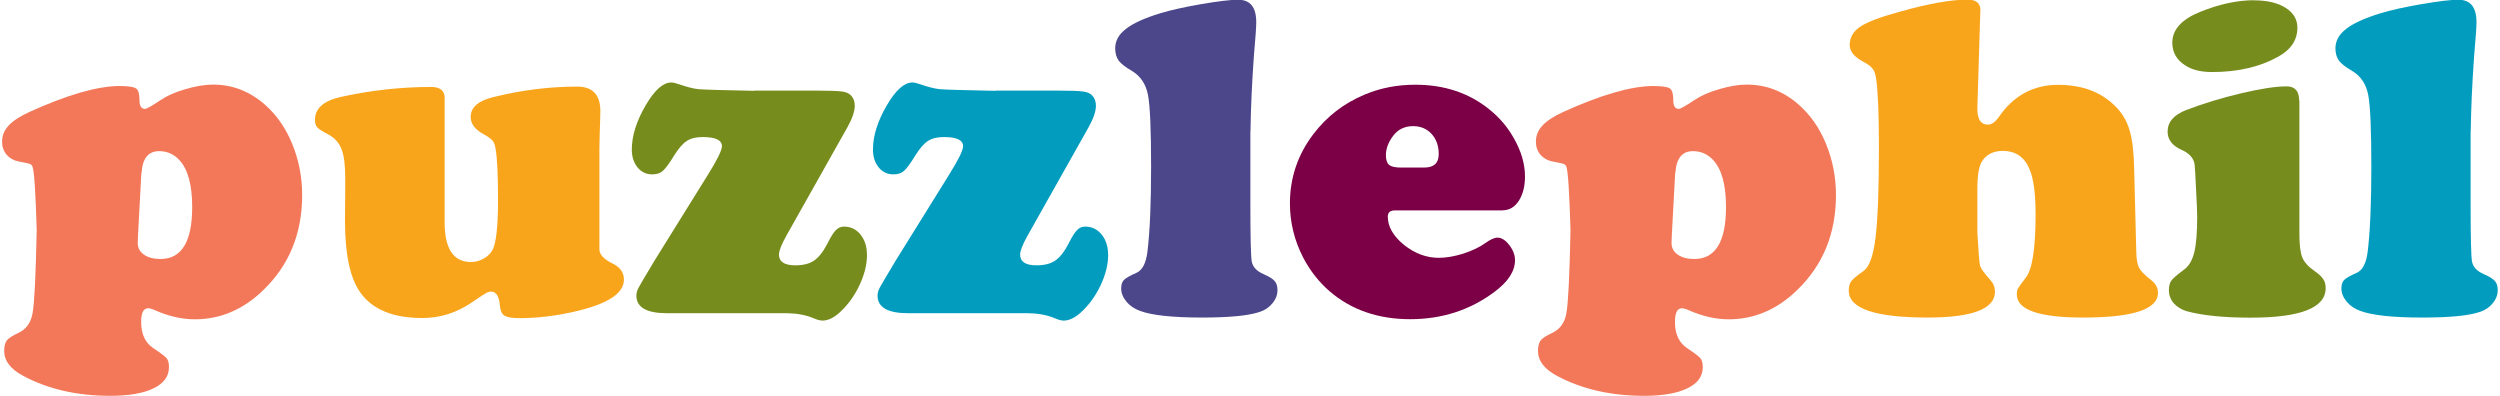 <svg xmlns:dc="http://purl.org/dc/elements/1.1/" xmlns:cc="http://creativecommons.org/ns#" xmlns:rdf="http://www.w3.org/1999/02/22-rdf-syntax-ns#" xmlns:svg="http://www.w3.org/2000/svg" xmlns="http://www.w3.org/2000/svg" width="600" height="95" viewBox="0 0 212.64 33.73" id="svg2" version="1.1"><g id="layer1" transform="translate(-43.248,-37.111)"><g id="text3336" style="fill:#000;font-family:sans-serif;font-size:40;letter-spacing:0;line-height:125;word-spacing:0"><path d="m53.17 44.44q1.19 0 1.48 0.21 0.29 0.2 0.29 1.02 0 0.72 0.47 0.72 0.2 0 1.31-0.74 0.84-0.57 2.13-0.94 1.31-0.39 2.36-0.39 2.48 0 4.43 1.72 1.48 1.31 2.3 3.3 0.86 2.09 0.86 4.39 0 4.92-3.32 8.11-2.56 2.48-5.82 2.48-1.66 0-3.42-0.78-0.35-0.16-0.57-0.16-0.59 0-0.59 1.17 0 1.54 1.04 2.23 0.96 0.64 1.13 0.86 0.2 0.23 0.2 0.76 0 1.17-1.31 1.8-1.31 0.64-3.69 0.64-4.24 0-7.42-1.7-1.62-0.86-1.62-2.13 0-0.59 0.23-0.9 0.25-0.29 0.96-0.62 1.02-0.47 1.23-1.7 0.23-1.23 0.35-7.07-0.14-4.8-0.35-5.39-0.08-0.2-0.23-0.25-0.14-0.06-0.96-0.21-0.62-0.12-1.02-0.57-0.39-0.47-0.39-1.11 0-0.78 0.55-1.37 0.55-0.61 1.78-1.17 4.79-2.17 7.6-2.21zm1.93 7.38-0.29 5.37q-0.02 0.33-0.02 0.64 0 0.61 0.53 0.98 0.53 0.37 1.41 0.37 2.7 0 2.7-4.43 0-2.87-1.13-4.04-0.7-0.72-1.68-0.72-1.39 0-1.5 1.84z" fill="#f37859"/><path d="m80.94 45.45 0 10.59q0 3.4 2.25 3.4 0.57 0 1.11-0.31 0.55-0.33 0.76-0.8 0.43-0.94 0.43-4.18 0-3.2-0.21-4.37-0.08-0.49-0.27-0.7-0.2-0.23-0.74-0.53-1.11-0.59-1.11-1.48 0-1.21 1.91-1.68 3.63-0.9 7.17-0.9 1.97 0 1.97 2.09 0 0.21-0.02 0.88-0.04 0.94-0.06 2.29l0 8.61q0 0.66 1.13 1.21 0.96 0.47 0.96 1.37 0 1.76-4.16 2.71-2.44 0.57-4.73 0.57-0.94 0-1.29-0.21-0.33-0.21-0.39-0.84-0.1-1.21-0.74-1.21-0.23 0-0.43 0.12-0.2 0.1-1.19 0.78-1.97 1.35-4.24 1.35-3.75 0-5.29-2.17-1.31-1.82-1.31-6.11 0-1.6 0.02-2.73 0-0.66 0-0.9 0-1.68-0.31-2.46-0.29-0.8-1.09-1.25-0.76-0.39-0.98-0.62-0.2-0.23-0.2-0.64 0-1.48 2.25-1.97 3.83-0.84 7.66-0.84 1.15 0 1.15 0.98z" fill="#f9a51b"/><path d="m107.33 44.83 5.18 0q1.8 0 2.29 0.08 0.51 0.06 0.76 0.33 0.33 0.33 0.33 0.88 0 0.72-0.64 1.86l-5.18 9.2q-0.64 1.15-0.64 1.62 0 0.92 1.39 0.92 1 0 1.58-0.39 0.61-0.41 1.13-1.41 0.45-0.9 0.74-1.19 0.29-0.31 0.7-0.31 0.86 0 1.41 0.68 0.55 0.68 0.55 1.76 0 1.21-0.66 2.6-0.66 1.37-1.68 2.29-0.76 0.68-1.45 0.68-0.29 0-0.76-0.2-0.96-0.41-2.27-0.43l-10.23 0q-2.6 0-2.6-1.5 0-0.33 0.2-0.7 0.2-0.37 1.37-2.32l4.47-7.19q1.25-1.99 1.25-2.52 0-0.78-1.64-0.78-0.84 0-1.35 0.33-0.49 0.31-1.05 1.19-0.64 1.05-1 1.37-0.33 0.29-0.9 0.29-0.76 0-1.25-0.59-0.49-0.61-0.49-1.52 0-1.76 1.19-3.79 1.13-1.93 2.17-1.93 0.23 0 0.63 0.14 1.07 0.37 1.7 0.43 0.64 0.06 4.77 0.14z" fill="#768d1d"/><path d="m127.88 44.83 5.18 0q1.8 0 2.29 0.08 0.51 0.06 0.76 0.33 0.33 0.33 0.33 0.88 0 0.72-0.64 1.86l-5.18 9.2q-0.64 1.15-0.64 1.62 0 0.92 1.39 0.92 1 0 1.58-0.39 0.61-0.41 1.13-1.41 0.45-0.9 0.74-1.19 0.29-0.31 0.7-0.31 0.86 0 1.41 0.68 0.55 0.68 0.55 1.76 0 1.21-0.66 2.6-0.66 1.37-1.68 2.29-0.76 0.68-1.45 0.68-0.29 0-0.76-0.2-0.96-0.41-2.27-0.43l-10.23 0q-2.6 0-2.6-1.5 0-0.33 0.2-0.7 0.2-0.37 1.37-2.32l4.47-7.19q1.25-1.99 1.25-2.52 0-0.78-1.64-0.78-0.84 0-1.35 0.33-0.49 0.31-1.05 1.19-0.64 1.05-1 1.37-0.33 0.29-0.9 0.29-0.76 0-1.25-0.59-0.49-0.61-0.49-1.52 0-1.76 1.19-3.79 1.13-1.93 2.17-1.93 0.23 0 0.63 0.14 1.07 0.37 1.7 0.43 0.64 0.06 4.77 0.14z" fill="#029dbe"/><path d="m149.6 48.3 0 6.27q0 4.16 0.12 4.84 0.14 0.68 0.98 1.05 0.72 0.31 0.96 0.59 0.25 0.27 0.25 0.78 0 0.64-0.47 1.17-0.45 0.53-1.21 0.74-1.41 0.43-4.75 0.43-3.77 0-5.29-0.57-0.7-0.25-1.15-0.78-0.45-0.55-0.45-1.13 0-0.47 0.23-0.72 0.25-0.25 1.07-0.61 0.76-0.33 0.94-1.82 0.31-2.54 0.31-7.23 0-4.77-0.27-6.13-0.27-1.37-1.37-2.03-0.82-0.47-1.13-0.88-0.29-0.43-0.29-1.04 0-0.96 0.92-1.66 0.92-0.72 2.93-1.33 1.35-0.41 3.5-0.78 2.15-0.37 3.13-0.37 1.54 0 1.54 1.91 0 0.63-0.2 2.87-0.25 3.5-0.29 6.41z" fill="#4c478a"/><path d="m171.1 55.04-9.18 0q-0.61 0-0.61 0.53 0 1.27 1.37 2.4 1.39 1.11 2.97 1.11 0.94 0 2.07-0.35 1.15-0.37 1.89-0.9 0.66-0.47 1.05-0.47 0.51 0 1 0.63 0.49 0.63 0.49 1.29 0 1.41-1.76 2.71-3.11 2.32-7.17 2.32-4.1 0-6.87-2.38-1.35-1.17-2.23-2.83-1.15-2.21-1.15-4.65 0-3.28 1.99-5.9 1.72-2.27 4.38-3.38 1.99-0.84 4.32-0.84 3.71 0 6.31 2.11 1.31 1.05 2.11 2.5 0.92 1.64 0.92 3.2 0 1.27-0.53 2.09-0.53 0.8-1.37 0.8zm-8.67-3.65 1.97 0q1.25 0 1.25-1.15 0-1.05-0.61-1.72-0.61-0.66-1.58-0.66-1.09 0-1.72 0.86-0.59 0.8-0.59 1.62 0 0.59 0.27 0.82 0.29 0.23 1 0.23z" fill="#7b0046"/><path d="m183.87 44.44q1.19 0 1.48 0.21 0.29 0.2 0.29 1.02 0 0.72 0.47 0.72 0.2 0 1.31-0.74 0.84-0.57 2.13-0.94 1.31-0.39 2.36-0.39 2.48 0 4.43 1.72 1.48 1.31 2.3 3.3 0.86 2.09 0.86 4.39 0 4.92-3.32 8.11-2.56 2.48-5.82 2.48-1.66 0-3.42-0.78-0.35-0.16-0.57-0.16-0.59 0-0.59 1.17 0 1.54 1.04 2.23 0.96 0.64 1.13 0.86 0.2 0.23 0.2 0.76 0 1.17-1.31 1.8-1.31 0.64-3.69 0.64-4.24 0-7.42-1.7-1.62-0.86-1.62-2.13 0-0.59 0.23-0.9 0.25-0.29 0.96-0.62 1.02-0.47 1.23-1.7 0.23-1.23 0.35-7.07-0.14-4.8-0.35-5.39-0.08-0.2-0.23-0.25-0.14-0.06-0.96-0.21-0.62-0.12-1.02-0.57-0.39-0.47-0.39-1.11 0-0.78 0.55-1.37 0.55-0.61 1.78-1.17 4.79-2.17 7.6-2.21zm1.93 7.38-0.29 5.37q-0.02 0.33-0.02 0.64 0 0.61 0.53 0.98 0.53 0.37 1.41 0.37 2.7 0 2.7-4.43 0-2.87-1.13-4.04-0.7-0.72-1.68-0.72-1.39 0-1.5 1.84z" fill="#f37859"/><path d="m211.8 38.09-0.25 8.18q-0.04 1.46 0.9 1.46 0.47 0 0.92-0.64 1.89-2.75 5.06-2.75 3.11 0 4.94 1.89 0.82 0.84 1.15 1.99 0.35 1.15 0.39 3.3l0.18 7.05q0.02 0.92 0.23 1.35 0.23 0.43 1.05 1.07 0.57 0.45 0.57 1.07 0 2.11-6.37 2.11-5.66 0-5.66-1.97 0-0.33 0.1-0.51 0.1-0.18 0.68-0.94 0.82-1.07 0.82-5.37 0-2.6-0.49-3.79-0.64-1.62-2.3-1.62-1.19 0-1.76 0.86-0.41 0.63-0.41 2.34l0 3.77q0.14 2.5 0.23 2.83 0.1 0.33 0.9 1.23 0.37 0.41 0.37 0.96 0 2.21-5.74 2.21-6.72 0-6.72-2.29 0-0.53 0.21-0.8 0.21-0.29 1.05-0.88 0.74-0.53 1.02-2.83 0.29-2.32 0.29-7.68 0-4.2-0.23-5.82-0.08-0.61-0.29-0.88-0.2-0.29-0.76-0.59-1.21-0.62-1.21-1.45 0-0.98 0.92-1.58 0.92-0.61 3.52-1.31 3.52-0.98 5.61-0.98 1.13 0 1.09 0.98z" fill="#f9a51b"/><path d="m238.99 45.69 0 11.35q0 1.35 0.23 1.97 0.25 0.63 1 1.15 0.61 0.43 0.8 0.74 0.21 0.29 0.21 0.76 0 2.52-6.39 2.52-3.44 0-5.45-0.55-0.68-0.2-1.11-0.68-0.41-0.49-0.41-1.11 0-0.53 0.21-0.82 0.21-0.29 1.09-0.94 0.61-0.45 0.86-1.46 0.25-1.02 0.25-3.03 0-0.64-0.1-2.4-0.08-1.78-0.12-2.07-0.12-0.8-1.09-1.23-1.21-0.53-1.21-1.56 0-1.23 1.58-1.84 2.19-0.84 4.69-1.43 2.5-0.59 3.87-0.59 1.07 0 1.07 1.21zm-3.87-8.55q1.7 0 2.7 0.64 1 0.63 1 1.7 0 1.5-1.5 2.38-2.38 1.39-5.76 1.39-1.43 0-2.27-0.55-1.13-0.7-1.13-1.95 0-1.68 2.4-2.64 2.44-0.98 4.57-0.98z" fill="#768d1d"/><path d="m253.58 48.3 0 6.27q0 4.16 0.12 4.84 0.14 0.68 0.98 1.05 0.72 0.31 0.96 0.59 0.25 0.27 0.25 0.78 0 0.64-0.47 1.17-0.45 0.53-1.21 0.74-1.41 0.43-4.75 0.43-3.77 0-5.29-0.57-0.7-0.25-1.15-0.78-0.45-0.55-0.45-1.13 0-0.47 0.23-0.72 0.25-0.25 1.07-0.61 0.76-0.33 0.94-1.82 0.31-2.54 0.31-7.23 0-4.77-0.27-6.13-0.27-1.37-1.37-2.03-0.82-0.47-1.13-0.88-0.29-0.43-0.29-1.04 0-0.96 0.92-1.66 0.92-0.72 2.93-1.33 1.35-0.41 3.5-0.78 2.15-0.37 3.13-0.37 1.54 0 1.54 1.91 0 0.63-0.2 2.87-0.25 3.5-0.29 6.41z" fill="#029dbe"/></g></g></svg>
